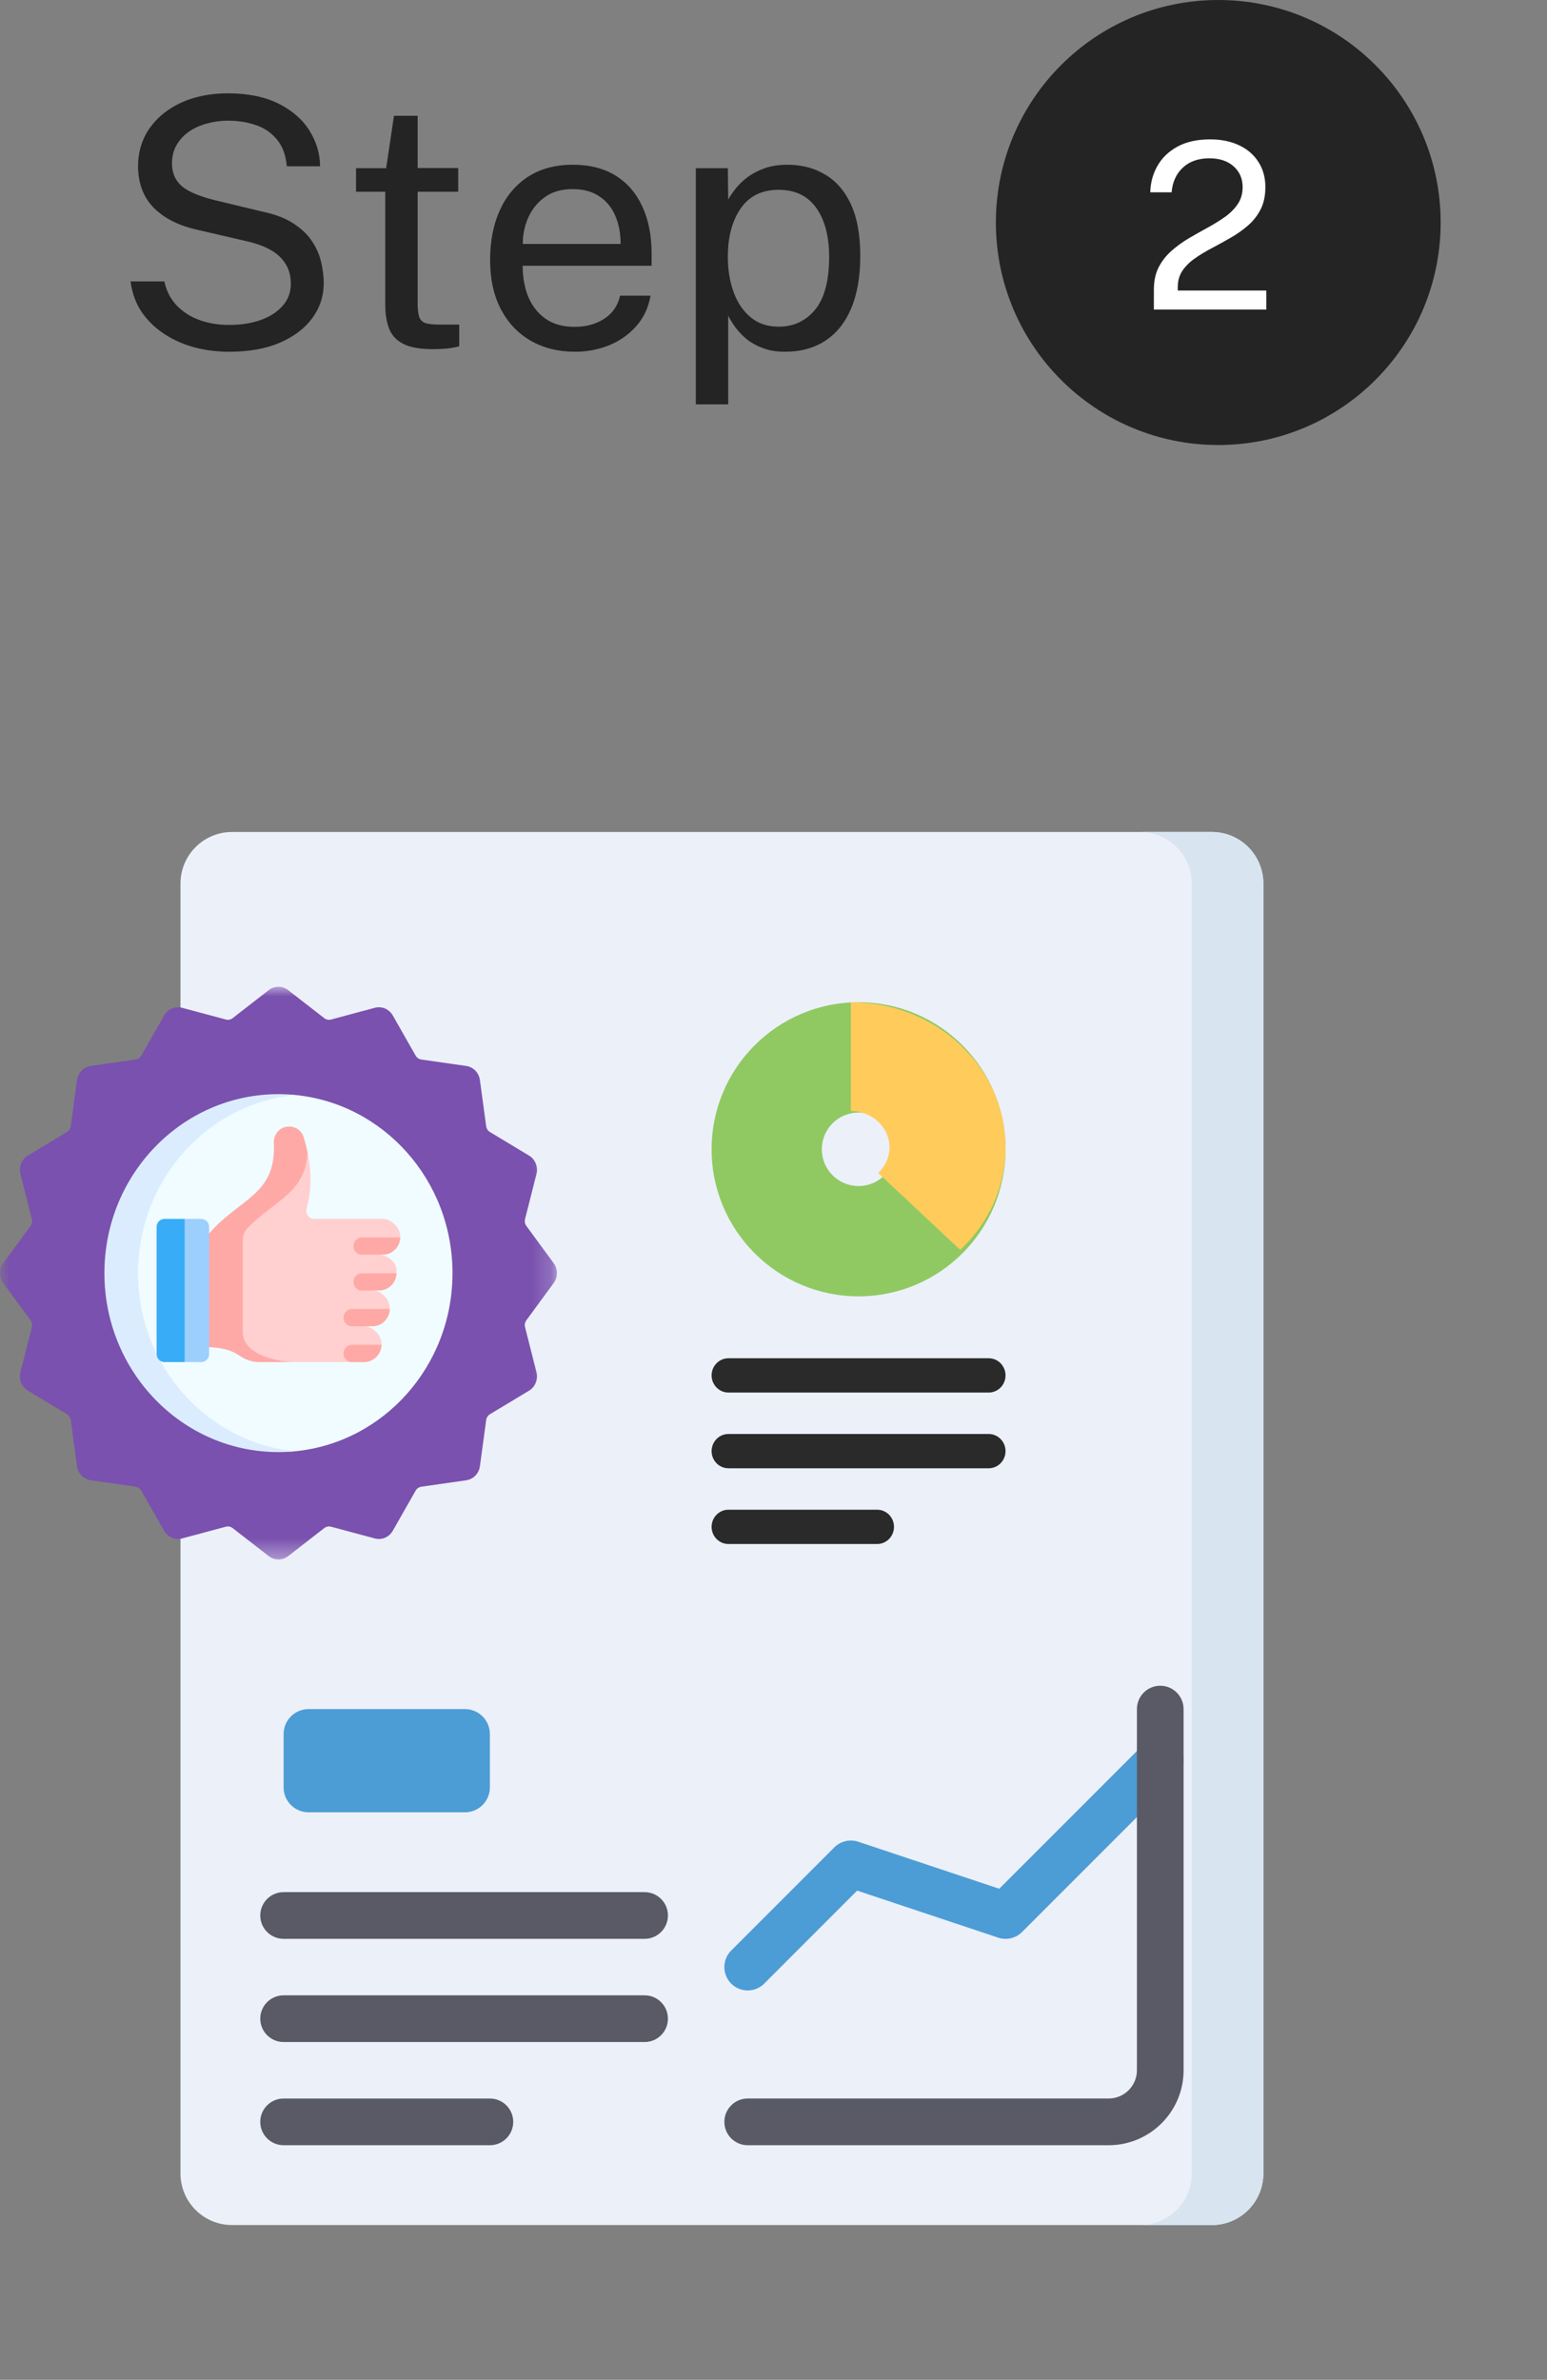 <svg width="80" height="123" viewBox="0 0 80 123" fill="none" xmlns="http://www.w3.org/2000/svg">
<rect x="0" y="0" width="80" height="123" fill="#808080" stroke="none"/>
<path d="M11.845 18.18C11.233 18.18 10.639 18.105 10.063 17.955C9.487 17.799 8.965 17.568 8.497 17.262C8.029 16.956 7.639 16.578 7.327 16.128C7.021 15.672 6.829 15.144 6.751 14.544H8.497C8.605 15.036 8.818 15.45 9.136 15.786C9.46 16.122 9.853 16.374 10.315 16.542C10.783 16.71 11.29 16.794 11.836 16.794C12.448 16.794 12.994 16.71 13.474 16.542C13.96 16.368 14.341 16.122 14.617 15.804C14.899 15.486 15.04 15.105 15.04 14.661C15.04 14.271 14.95 13.932 14.77 13.644C14.596 13.356 14.341 13.116 14.005 12.924C13.669 12.732 13.261 12.582 12.781 12.474L10.225 11.88C9.265 11.67 8.512 11.295 7.966 10.755C7.426 10.215 7.15 9.501 7.138 8.613C7.138 7.863 7.336 7.203 7.732 6.633C8.134 6.063 8.683 5.619 9.379 5.301C10.081 4.983 10.882 4.824 11.782 4.824C12.82 4.824 13.693 5.001 14.401 5.355C15.109 5.709 15.643 6.174 16.003 6.75C16.363 7.326 16.546 7.941 16.552 8.595H14.833C14.779 8.007 14.605 7.542 14.311 7.2C14.023 6.852 13.66 6.606 13.222 6.462C12.784 6.312 12.307 6.237 11.791 6.237C11.419 6.237 11.059 6.285 10.711 6.381C10.369 6.471 10.06 6.609 9.784 6.795C9.514 6.981 9.298 7.212 9.136 7.488C8.974 7.764 8.893 8.085 8.893 8.451C8.893 8.919 9.052 9.3 9.37 9.594C9.694 9.888 10.279 10.14 11.125 10.35L13.6 10.944C14.248 11.082 14.776 11.286 15.184 11.556C15.598 11.826 15.916 12.132 16.138 12.474C16.366 12.816 16.522 13.173 16.606 13.545C16.696 13.917 16.741 14.283 16.741 14.643C16.741 15.297 16.546 15.894 16.156 16.434C15.766 16.968 15.205 17.394 14.473 17.712C13.747 18.024 12.871 18.18 11.845 18.18ZM23.695 9.909H21.598V15.696C21.598 16.026 21.631 16.269 21.697 16.425C21.769 16.575 21.886 16.671 22.048 16.713C22.216 16.755 22.444 16.776 22.732 16.776H23.749V17.892C23.635 17.934 23.461 17.97 23.227 18C22.999 18.03 22.714 18.045 22.372 18.045C21.73 18.045 21.232 17.958 20.878 17.784C20.524 17.61 20.275 17.352 20.131 17.01C19.993 16.668 19.924 16.248 19.924 15.75V9.909H18.412V8.694H19.969L20.374 5.985H21.598V8.685H23.695V9.909ZM27.028 13.734C27.028 14.322 27.124 14.856 27.316 15.336C27.514 15.81 27.811 16.188 28.207 16.47C28.609 16.752 29.11 16.893 29.71 16.893C30.304 16.893 30.814 16.755 31.24 16.479C31.672 16.203 31.948 15.804 32.068 15.282H33.643C33.529 15.912 33.277 16.443 32.887 16.875C32.497 17.307 32.026 17.634 31.474 17.856C30.922 18.072 30.346 18.18 29.746 18.18C28.876 18.18 28.111 17.991 27.451 17.613C26.791 17.235 26.275 16.692 25.903 15.984C25.531 15.276 25.345 14.427 25.345 13.437C25.345 12.459 25.513 11.601 25.849 10.863C26.185 10.125 26.671 9.549 27.307 9.135C27.949 8.721 28.72 8.514 29.62 8.514C30.496 8.514 31.237 8.703 31.843 9.081C32.449 9.459 32.908 9.993 33.22 10.683C33.538 11.367 33.697 12.18 33.697 13.122V13.734H27.028ZM27.037 12.609H32.095C32.095 12.075 32.005 11.595 31.825 11.169C31.645 10.737 31.369 10.398 30.997 10.152C30.631 9.9 30.169 9.774 29.611 9.774C29.029 9.774 28.546 9.915 28.162 10.197C27.784 10.473 27.499 10.83 27.307 11.268C27.121 11.7 27.031 12.147 27.037 12.609ZM35.983 20.898V8.694H37.639L37.657 10.314C37.764 10.122 37.903 9.921 38.071 9.711C38.245 9.501 38.455 9.306 38.7 9.126C38.953 8.946 39.243 8.799 39.574 8.685C39.91 8.571 40.291 8.514 40.717 8.514C41.461 8.514 42.114 8.685 42.678 9.027C43.248 9.363 43.693 9.879 44.011 10.575C44.328 11.271 44.487 12.153 44.487 13.221C44.487 14.289 44.331 15.192 44.02 15.93C43.714 16.662 43.27 17.22 42.688 17.604C42.105 17.988 41.404 18.18 40.581 18.18C40.167 18.18 39.798 18.12 39.474 18C39.157 17.886 38.877 17.736 38.638 17.55C38.404 17.358 38.206 17.154 38.044 16.938C37.888 16.722 37.758 16.515 37.657 16.317V20.898H35.983ZM40.267 16.884C41.035 16.884 41.661 16.593 42.148 16.011C42.633 15.423 42.877 14.511 42.877 13.275C42.877 12.213 42.654 11.37 42.211 10.746C41.767 10.122 41.118 9.81 40.267 9.81C39.403 9.81 38.748 10.131 38.304 10.773C37.861 11.409 37.639 12.243 37.639 13.275C37.639 13.941 37.737 14.547 37.935 15.093C38.133 15.639 38.428 16.074 38.818 16.398C39.208 16.722 39.691 16.884 40.267 16.884Z" fill="#242424"/>
<circle cx="63" cy="11.5" r="11.5" fill="#242424"/>
<path d="M59.67 16V15.322V14.968C59.67 14.524 59.752 14.14 59.916 13.816C60.084 13.492 60.304 13.21 60.576 12.97C60.852 12.726 61.152 12.508 61.476 12.316C61.804 12.124 62.13 11.94 62.454 11.764C62.782 11.584 63.082 11.398 63.354 11.206C63.626 11.01 63.844 10.79 64.008 10.546C64.176 10.298 64.26 10.006 64.26 9.67C64.26 9.23 64.104 8.872 63.792 8.596C63.484 8.32 63.066 8.182 62.538 8.182C61.97 8.182 61.514 8.342 61.17 8.662C60.826 8.982 60.632 9.408 60.588 9.94H59.484C59.496 9.44 59.62 8.984 59.856 8.572C60.092 8.156 60.438 7.824 60.894 7.576C61.35 7.328 61.912 7.204 62.58 7.204C63.16 7.204 63.664 7.308 64.092 7.516C64.52 7.72 64.85 8.008 65.082 8.38C65.318 8.748 65.436 9.178 65.436 9.67C65.436 10.118 65.354 10.502 65.19 10.822C65.026 11.142 64.808 11.42 64.536 11.656C64.268 11.888 63.974 12.096 63.654 12.28C63.334 12.464 63.012 12.642 62.688 12.814C62.364 12.982 62.068 13.16 61.8 13.348C61.532 13.532 61.316 13.744 61.152 13.984C60.988 14.224 60.906 14.51 60.906 14.842V15.016H65.484V16H59.67Z" fill="white"/>
<path d="M9.333 112.333C9.333 113.806 10.527 115 12 115H62.667C64.139 115 65.333 113.806 65.333 112.333V45.667C65.333 44.194 64.14 43 62.667 43H12C10.527 43 9.333 44.194 9.333 45.667V112.333Z" fill="#ECF0F9"/>
<path d="M62.667 43H58.964C60.437 43 61.631 44.194 61.631 45.667V112.333C61.631 113.806 60.437 115 58.964 115H62.667C64.139 115 65.333 113.806 65.333 112.333V45.667C65.333 44.194 64.139 43 62.667 43Z" fill="#D8E4F0"/>
<path d="M44.399 51.8C40.202 51.8 36.799 55.203 36.799 59.4C36.799 63.597 40.202 67 44.399 67C48.596 67 51.999 63.597 51.999 59.4C51.999 55.203 48.596 51.8 44.399 51.8ZM44.399 61.3C43.349 61.3 42.499 60.449 42.499 59.4C42.499 58.351 43.349 57.5 44.399 57.5C45.448 57.5 46.299 58.35 46.299 59.4C46.299 60.449 45.448 61.3 44.399 61.3Z" fill="#90C962"/>
<path d="M51.129 71.972H37.669C37.189 71.972 36.799 71.575 36.799 71.086C36.799 70.597 37.189 70.2 37.669 70.2H51.129C51.609 70.2 51.999 70.597 51.999 71.086C51.999 71.321 51.907 71.546 51.744 71.713C51.581 71.879 51.359 71.972 51.129 71.972ZM51.129 75.886H37.669C37.189 75.886 36.799 75.489 36.799 75C36.799 74.511 37.189 74.114 37.669 74.114H51.129C51.609 74.114 51.999 74.511 51.999 75C51.999 75.489 51.609 75.886 51.129 75.886ZM45.36 79.8H37.669C37.189 79.8 36.799 79.403 36.799 78.914C36.799 78.425 37.189 78.028 37.669 78.028H45.36C45.841 78.028 46.231 78.425 46.231 78.914C46.231 79.403 45.841 79.8 45.36 79.8Z" fill="#2A2A2A"/>
<path d="M24.046 93.667H15.954C15.613 93.667 15.285 93.531 15.044 93.29C14.802 93.048 14.667 92.721 14.667 92.379V89.621C14.667 89.28 14.802 88.952 15.044 88.711C15.285 88.469 15.613 88.333 15.954 88.333H24.046C24.387 88.333 24.715 88.469 24.956 88.711C25.198 88.952 25.333 89.28 25.333 89.621V92.379C25.333 92.721 25.198 93.048 24.956 93.29C24.715 93.531 24.387 93.667 24.046 93.667Z" fill="#4C9CD6"/>
<path d="M33.333 100.207H14.667C14 100.207 13.459 99.667 13.459 99C13.459 98.333 14 97.793 14.667 97.793H33.333C34 97.793 34.541 98.333 34.541 99C34.541 99.667 34 100.207 33.333 100.207ZM33.333 105.541H14.667C14 105.541 13.459 105 13.459 104.333C13.459 103.666 14 103.126 14.667 103.126H33.333C34 103.126 34.541 103.666 34.541 104.333C34.541 105 34 105.541 33.333 105.541ZM25.333 110.874H14.667C14 110.874 13.459 110.334 13.459 109.667C13.459 109 14 108.46 14.667 108.46H25.333C26 108.46 26.541 109 26.541 109.667C26.541 110.334 26 110.874 25.333 110.874Z" fill="#595A66"/>
<path d="M38.667 102.874C38.428 102.874 38.194 102.803 37.996 102.671C37.797 102.538 37.642 102.35 37.551 102.129C37.46 101.908 37.436 101.666 37.482 101.431C37.529 101.197 37.644 100.982 37.813 100.813L43.146 95.48C43.305 95.321 43.505 95.21 43.723 95.159C43.941 95.107 44.169 95.117 44.382 95.188L51.674 97.619L59.147 90.147C59.373 89.92 59.68 89.793 60 89.793C60.32 89.793 60.627 89.92 60.854 90.147C61.08 90.373 61.207 90.68 61.207 91C61.207 91.32 61.08 91.627 60.854 91.854L52.854 99.854C52.695 100.012 52.496 100.124 52.277 100.175C52.059 100.227 51.831 100.216 51.618 100.145L44.326 97.715L39.521 102.52C39.409 102.633 39.275 102.722 39.129 102.782C38.982 102.843 38.825 102.874 38.667 102.874Z" fill="#4C9CD6"/>
<path d="M57.333 110.874H38.667C38 110.874 37.459 110.334 37.459 109.667C37.459 109 38 108.459 38.667 108.459H57.333C58.138 108.459 58.793 107.805 58.793 107V88.333C58.793 87.667 59.333 87.126 60 87.126C60.667 87.126 61.207 87.667 61.207 88.333V107C61.207 109.136 59.469 110.874 57.333 110.874Z" fill="#595A66"/>
<path d="M43.999 51.8V57.424C45.103 57.424 45.999 58.263 45.999 59.298C45.999 59.816 45.775 60.284 45.413 60.624L49.656 64.6C51.103 63.243 51.999 61.369 51.999 59.298C51.999 55.157 48.417 51.8 43.999 51.8Z" fill="#FFCB5B"/>
<mask id="mask0_1_2" style="mask-type:luminance" maskUnits="userSpaceOnUse" x="0" y="51" width="29" height="30">
<path d="M28.8 51H0V80.6H28.8V51Z" fill="white"/>
</mask>
<g mask="url(#mask0_1_2)">
<path d="M28.632 66.314L27.22 68.237C27.183 68.287 27.158 68.345 27.146 68.407C27.134 68.469 27.136 68.532 27.152 68.593L27.743 70.923C27.788 71.103 27.775 71.293 27.706 71.465C27.637 71.637 27.515 71.781 27.359 71.875L25.338 73.092C25.285 73.123 25.24 73.167 25.206 73.219C25.172 73.272 25.149 73.331 25.141 73.394L24.818 75.779C24.793 75.963 24.71 76.134 24.582 76.265C24.454 76.396 24.288 76.481 24.109 76.507L21.788 76.839C21.728 76.848 21.67 76.871 21.619 76.906C21.568 76.941 21.525 76.987 21.494 77.041L20.311 79.118C20.219 79.279 20.079 79.404 19.912 79.476C19.745 79.547 19.559 79.56 19.384 79.513L17.118 78.906C17.059 78.89 16.997 78.888 16.937 78.9C16.877 78.912 16.82 78.939 16.771 78.976L14.901 80.428C14.757 80.54 14.581 80.6 14.4 80.6C14.219 80.6 14.044 80.54 13.899 80.428L12.029 78.976C11.98 78.939 11.924 78.912 11.864 78.9C11.804 78.888 11.742 78.89 11.682 78.906L10.335 79.267C10.335 79.267 9.257 79.448 9.069 79.118L7.786 76.867L5.27 76.507C5.091 76.481 4.925 76.396 4.797 76.265C4.67 76.134 4.587 75.963 4.562 75.779L4.211 73.194L2.021 71.875C1.865 71.781 1.743 71.637 1.673 71.465C1.604 71.293 1.591 71.103 1.637 70.922L2.278 68.398L0.747 66.314C0.638 66.166 0.58 65.986 0.58 65.8C0.58 65.614 0.638 65.434 0.747 65.286L2.278 63.202L1.637 60.678C1.591 60.498 1.604 60.307 1.673 60.135C1.743 59.963 1.865 59.819 2.021 59.725L4.211 58.406L4.562 55.821C4.587 55.637 4.67 55.466 4.797 55.335C4.925 55.204 5.091 55.119 5.27 55.093L7.786 54.733L10.335 52.333L11.682 52.694C11.741 52.71 11.803 52.712 11.864 52.7C11.924 52.688 11.98 52.661 12.029 52.624L13.899 51.172C14.044 51.061 14.219 51 14.4 51C14.581 51 14.756 51.061 14.9 51.172L16.771 52.624C16.82 52.661 16.876 52.688 16.936 52.7C16.996 52.712 17.058 52.71 17.118 52.694L19.384 52.087C19.559 52.04 19.744 52.053 19.912 52.124C20.079 52.196 20.219 52.321 20.311 52.481L21.494 54.559C21.525 54.613 21.568 54.659 21.619 54.694C21.67 54.729 21.728 54.752 21.788 54.761L24.109 55.093C24.288 55.119 24.454 55.204 24.582 55.335C24.71 55.466 24.793 55.637 24.817 55.821L25.141 58.206C25.149 58.269 25.171 58.328 25.205 58.381C25.239 58.433 25.285 58.477 25.337 58.508L27.358 59.725C27.515 59.819 27.637 59.963 27.706 60.135C27.775 60.307 27.788 60.498 27.742 60.678L27.151 63.007C27.136 63.068 27.134 63.131 27.146 63.193C27.158 63.255 27.183 63.313 27.22 63.363L28.632 65.285C28.741 65.434 28.8 65.614 28.8 65.8C28.8 65.986 28.741 66.166 28.632 66.314Z" fill="#7A51AE"/>
<path d="M10.228 79.119L9.044 77.041C9.013 76.987 8.97 76.941 8.92 76.906C8.869 76.871 8.811 76.848 8.75 76.839L6.429 76.507C6.25 76.481 6.084 76.396 5.956 76.265C5.828 76.134 5.746 75.963 5.721 75.779L5.397 73.394C5.389 73.331 5.367 73.272 5.333 73.219C5.299 73.167 5.254 73.123 5.201 73.091L3.18 71.875C3.024 71.781 2.902 71.637 2.832 71.465C2.763 71.293 2.75 71.103 2.796 70.922L3.387 68.593C3.402 68.532 3.404 68.469 3.392 68.407C3.38 68.345 3.355 68.287 3.318 68.237L1.906 66.314C1.797 66.166 1.738 65.986 1.738 65.8C1.738 65.614 1.797 65.434 1.906 65.286L3.318 63.363C3.355 63.313 3.38 63.255 3.392 63.193C3.404 63.131 3.402 63.068 3.387 63.007L2.796 60.678C2.75 60.498 2.763 60.307 2.832 60.135C2.902 59.963 3.024 59.819 3.18 59.725L5.201 58.509C5.254 58.477 5.299 58.433 5.333 58.381C5.367 58.328 5.389 58.269 5.397 58.206L5.721 55.821C5.746 55.637 5.828 55.466 5.956 55.335C6.084 55.204 6.25 55.119 6.429 55.093L8.75 54.761C8.811 54.752 8.869 54.729 8.92 54.694C8.97 54.659 9.013 54.613 9.044 54.559L10.228 52.481C10.258 52.428 10.294 52.379 10.335 52.333L9.416 52.087C9.241 52.04 9.055 52.053 8.888 52.124C8.721 52.196 8.581 52.321 8.489 52.481L7.306 54.559C7.275 54.613 7.232 54.659 7.181 54.694C7.13 54.729 7.072 54.752 7.012 54.761L4.691 55.093C4.512 55.119 4.346 55.204 4.218 55.335C4.09 55.466 4.007 55.637 3.982 55.821L3.659 58.206C3.651 58.269 3.629 58.328 3.594 58.381C3.56 58.433 3.515 58.477 3.462 58.508L1.441 59.725C1.285 59.819 1.163 59.963 1.094 60.135C1.025 60.307 1.012 60.497 1.057 60.678L1.648 63.007C1.664 63.068 1.666 63.131 1.654 63.193C1.642 63.255 1.617 63.313 1.58 63.363L0.168 65.285C0.059 65.434 0 65.614 0 65.8C0 65.986 0.059 66.166 0.168 66.314L1.58 68.237C1.617 68.287 1.642 68.345 1.654 68.407C1.666 68.469 1.664 68.532 1.648 68.593L1.057 70.922C1.012 71.103 1.025 71.293 1.094 71.465C1.163 71.637 1.285 71.781 1.441 71.875L3.462 73.091C3.515 73.123 3.56 73.167 3.594 73.219C3.628 73.272 3.651 73.331 3.659 73.394L3.982 75.779C4.007 75.963 4.09 76.134 4.218 76.265C4.346 76.396 4.512 76.481 4.691 76.507L7.011 76.839C7.072 76.848 7.13 76.871 7.181 76.906C7.232 76.941 7.274 76.987 7.305 77.041L8.489 79.118C8.581 79.279 8.721 79.404 8.888 79.476C9.055 79.547 9.241 79.56 9.416 79.513L10.335 79.267C10.294 79.222 10.258 79.172 10.228 79.119Z" fill="#7A51AE"/>
<path d="M14.4 76.9C20.365 76.9 25.2 71.93 25.2 65.8C25.2 59.67 20.365 54.7 14.4 54.7C8.435 54.7 3.6 59.67 3.6 65.8C3.6 71.93 8.435 76.9 14.4 76.9Z" fill="#7A51AE"/>
<path d="M23.4 65.8C23.4 70.607 19.832 74.558 15.269 75.007C14.983 75.035 14.692 75.013 14.4 74.99C9.629 74.615 5.98 70.909 5.98 65.8C5.98 60.691 10.131 56.747 14.4 56.61C14.693 56.6 14.983 56.565 15.269 56.593C19.832 57.042 23.4 60.993 23.4 65.8Z" fill="#F0FCFF"/>
<path d="M7.139 65.8C7.139 60.993 10.707 57.042 15.269 56.593C14.98 56.564 14.69 56.55 14.4 56.55C9.43 56.55 5.4 60.691 5.4 65.8C5.4 70.909 9.43 75.05 14.4 75.05C14.693 75.05 14.983 75.035 15.269 75.007C10.707 74.558 7.139 70.607 7.139 65.8Z" fill="#DCECFF"/>
<path d="M19.609 64.847C20.089 64.896 20.561 65.237 20.508 65.81C20.499 66.05 19.821 66.268 19.666 66.427C19.503 66.594 19.262 66.698 19.262 66.698C19.294 66.698 19.326 66.7 19.358 66.703C19.766 66.748 20.185 67.215 20.161 67.655C20.153 67.898 19.474 68.117 19.318 68.277C19.155 68.445 18.834 68.548 18.834 68.548C19.278 68.548 19.759 69.03 19.733 69.505C19.725 69.748 19.047 69.967 18.891 70.127C18.728 70.294 19.082 70.398 18.834 70.398H14.881L13.981 70.339C13.62 70.339 12.691 69.683 12.392 69.476C11.92 69.148 11.996 69.065 11.395 69.028L11.394 63.752C12.932 61.946 14.849 61.243 14.741 59.671C14.672 58.669 15.85 59.294 15.903 59.544C16.105 60.511 16.128 61.478 15.857 62.467C15.784 62.733 15.977 62.998 16.247 62.998H19.802C20.245 62.998 20.726 63.48 20.7 63.955C20.692 64.198 20.014 64.416 19.858 64.576C19.696 64.743 19.609 64.847 19.609 64.847Z" fill="#FFD0CF"/>
<path d="M15.14 70.398C14.779 70.398 12.553 70.176 12.553 68.831V64.103C12.553 63.87 12.641 63.645 12.8 63.478C14.195 62.022 15.808 61.677 15.903 59.544C15.849 59.29 15.785 59.039 15.71 58.79C15.61 58.452 15.303 58.224 14.958 58.224H14.939C14.489 58.224 14.137 58.614 14.161 59.075C14.301 61.778 12.352 61.946 10.815 63.752L10.235 66.698L10.815 69.624C11.416 69.66 11.92 69.743 12.393 70.071C12.692 70.279 13.04 70.398 13.401 70.398L15.14 70.398ZM20.7 63.955C20.693 64.189 20.599 64.411 20.437 64.576C20.354 64.662 20.255 64.73 20.146 64.777C20.037 64.823 19.92 64.847 19.802 64.847H19.609V64.848H18.709C18.469 64.848 18.275 64.648 18.275 64.401C18.275 64.155 18.469 63.955 18.709 63.955L20.7 63.955ZM20.508 65.81C20.49 66.301 20.096 66.698 19.609 66.698H19.262C19.294 66.698 19.326 66.7 19.358 66.703H18.709C18.469 66.703 18.275 66.503 18.275 66.257C18.275 66.01 18.469 65.81 18.709 65.81L20.508 65.81ZM20.161 67.655C20.144 68.153 19.747 68.548 19.262 68.548H18.197C18.139 68.548 18.083 68.537 18.03 68.514C17.977 68.492 17.929 68.459 17.889 68.418C17.849 68.376 17.817 68.327 17.795 68.273C17.773 68.218 17.762 68.16 17.762 68.102C17.762 68.043 17.773 67.985 17.795 67.931C17.817 67.876 17.849 67.827 17.889 67.786C17.929 67.744 17.977 67.711 18.03 67.689C18.083 67.666 18.139 67.655 18.197 67.655H20.161ZM19.733 69.505C19.726 69.739 19.632 69.962 19.47 70.127C19.387 70.213 19.288 70.281 19.178 70.328C19.069 70.374 18.952 70.398 18.834 70.398H18.197C17.956 70.398 17.762 70.198 17.762 69.951C17.762 69.705 17.956 69.505 18.197 69.505H19.733Z" fill="#FFA9A6"/>
<path d="M8.678 69.802L9.547 70.398H10.409C10.462 70.398 10.515 70.387 10.564 70.366C10.614 70.345 10.658 70.315 10.696 70.276C10.734 70.237 10.764 70.191 10.784 70.141C10.804 70.09 10.815 70.036 10.815 69.981V63.415C10.815 63.36 10.804 63.306 10.784 63.255C10.764 63.205 10.734 63.159 10.696 63.12C10.658 63.081 10.614 63.051 10.564 63.03C10.515 63.009 10.462 62.998 10.409 62.998H9.547L8.678 63.594V69.802Z" fill="#9DCFFD"/>
<path d="M8.099 63.415V69.981C8.099 70.036 8.109 70.09 8.13 70.141C8.15 70.191 8.18 70.237 8.217 70.276C8.255 70.315 8.3 70.345 8.349 70.366C8.398 70.387 8.451 70.398 8.504 70.398H9.547V62.998H8.504C8.451 62.998 8.398 63.009 8.349 63.03C8.3 63.051 8.255 63.081 8.217 63.12C8.18 63.159 8.15 63.205 8.13 63.255C8.109 63.306 8.099 63.36 8.099 63.415Z" fill="#38ACF6"/>
</g>
</svg>
